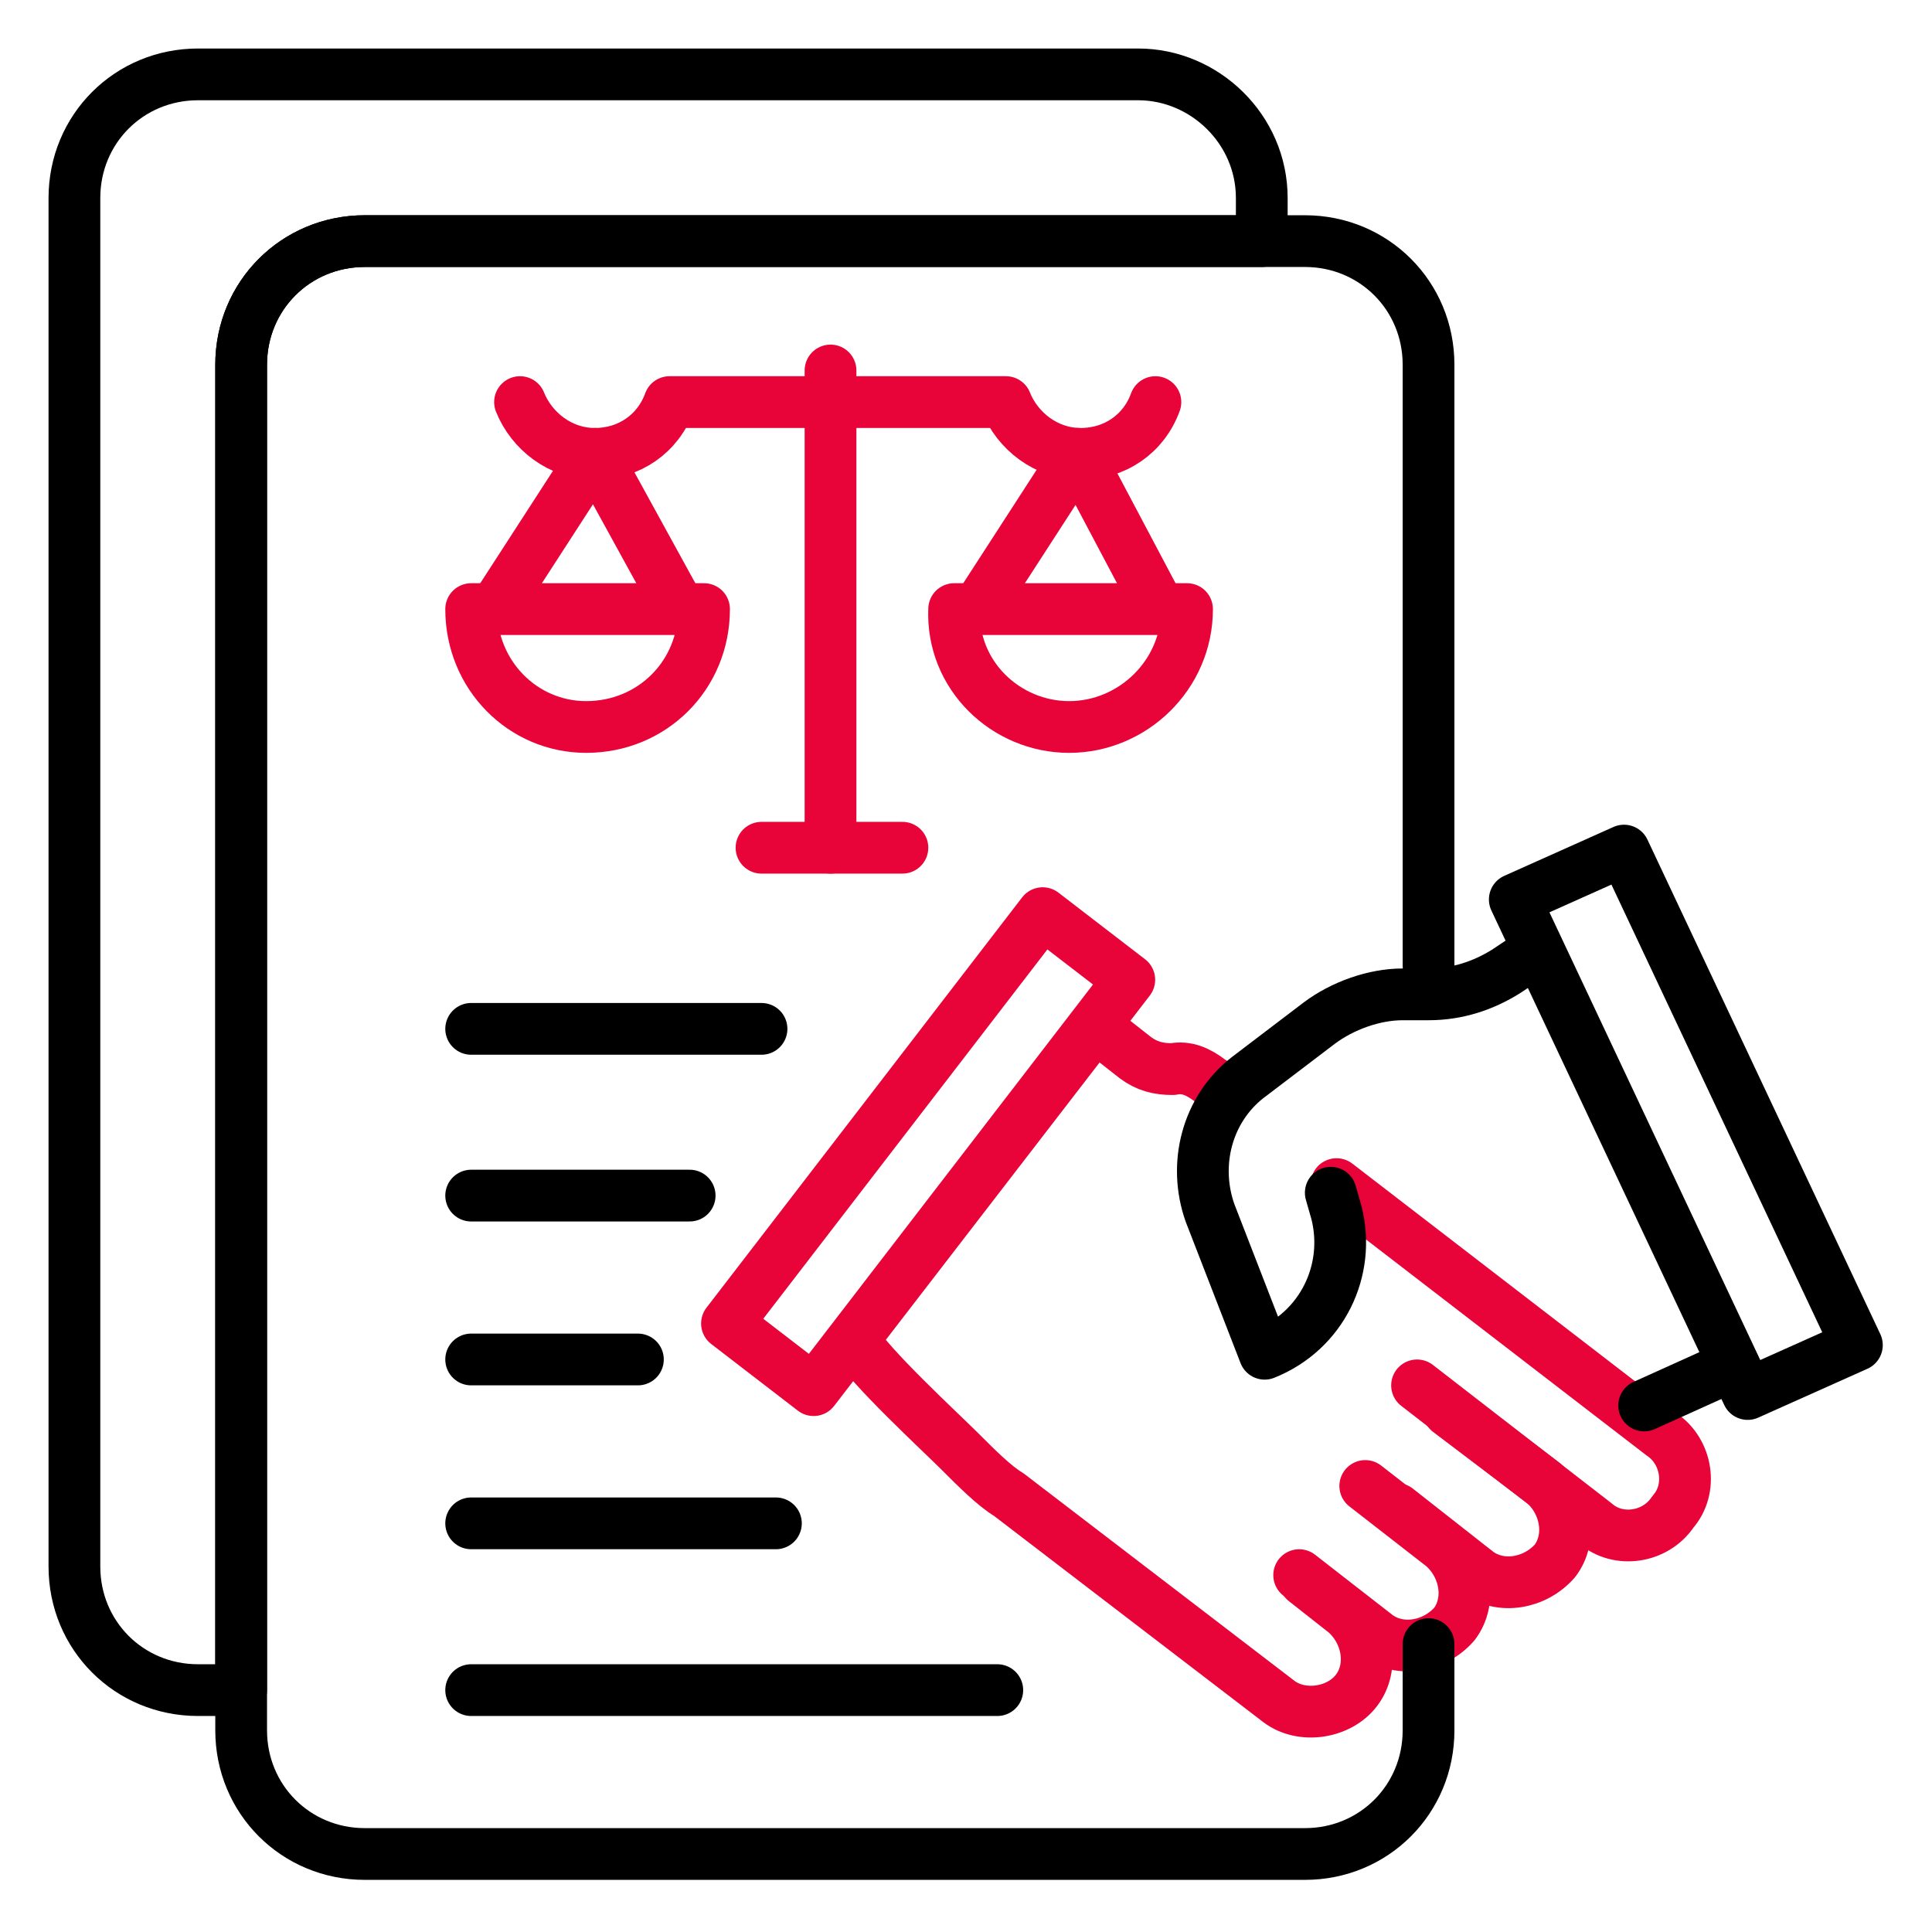 <svg width="56" height="56" viewBox="0 0 56 56" fill="none" xmlns="http://www.w3.org/2000/svg">
<path d="M32.733 28.399L23.583 40.294L21.072 38.362L30.222 26.468L32.733 28.399Z" stroke="#E80339" stroke-width="1.5" stroke-miterlimit="10" stroke-linecap="round" stroke-linejoin="round"/>
<path d="M37.824 45.822L38.99 46.739C39.657 47.322 39.824 48.322 39.324 48.989C38.824 49.655 37.74 49.822 37.074 49.322L29.24 43.322C28.824 43.072 28.324 42.572 27.824 42.072C27.24 41.489 25.157 39.572 24.74 38.822L31.74 29.739L32.907 30.655C33.24 30.905 33.574 30.989 33.99 30.989C34.407 30.905 34.74 31.072 35.074 31.322L35.324 31.489" stroke="#E80339" stroke-width="1.5" stroke-miterlimit="10" stroke-linecap="round" stroke-linejoin="round"/>
<path d="M41.074 40.156L46.24 44.156C46.907 44.739 47.99 44.572 48.49 43.822C49.074 43.156 48.907 42.072 48.157 41.572L38.74 34.322" stroke="#E80339" stroke-width="1.5" stroke-miterlimit="10" stroke-linecap="round" stroke-linejoin="round"/>
<path d="M39.573 43.072L41.823 44.822C42.49 45.406 42.657 46.406 42.157 47.072C41.573 47.739 40.573 47.906 39.907 47.406L37.657 45.656" stroke="#E80339" stroke-width="1.5" stroke-miterlimit="10" stroke-linecap="round" stroke-linejoin="round"/>
<path d="M41.99 40.906L44.74 42.989C45.407 43.572 45.574 44.572 45.074 45.239C44.49 45.906 43.49 46.072 42.824 45.572L40.49 43.739" stroke="#E80339" stroke-width="1.5" stroke-miterlimit="10" stroke-linecap="round" stroke-linejoin="round"/>
<path d="M38.573 34.572L38.74 35.156C39.157 36.822 38.323 38.572 36.657 39.239L35.073 35.156C34.573 33.739 34.99 32.156 36.157 31.239L38.24 29.655C38.907 29.155 39.823 28.822 40.657 28.822H41.407C42.24 28.822 42.99 28.572 43.657 28.155L44.407 27.655" stroke="black" stroke-width="1.5" stroke-miterlimit="10" stroke-linecap="round" stroke-linejoin="round"/>
<path d="M53.823 38.989L50.657 40.406L43.907 26.072L47.073 24.655L53.823 38.989Z" stroke="black" stroke-width="1.5" stroke-miterlimit="10" stroke-linecap="round" stroke-linejoin="round"/>
<path d="M50.24 39.572L47.657 40.739" stroke="black" stroke-width="1.5" stroke-miterlimit="10" stroke-linecap="round" stroke-linejoin="round"/>
<path d="M41.407 47.655V50.155C41.407 52.155 39.824 53.739 37.824 53.739H10.574C8.574 53.739 6.99 52.155 6.99 50.155V10.572C6.99 8.572 8.574 6.989 10.574 6.989H37.824C39.824 6.989 41.407 8.572 41.407 10.572V27.989" stroke="black" stroke-width="1.5" stroke-miterlimit="10" stroke-linecap="round" stroke-linejoin="round"/>
<path d="M36.573 5.739V6.989H10.573C8.573 6.989 6.99 8.572 6.99 10.572V48.989H5.74C3.74 48.989 2.157 47.406 2.157 45.406V5.739C2.157 3.739 3.74 2.156 5.74 2.156H32.99C34.907 2.156 36.573 3.739 36.573 5.739Z" stroke="black" stroke-width="1.5" stroke-miterlimit="10" stroke-linecap="round" stroke-linejoin="round"/>
<path d="M33.49 11.655C33.157 12.572 32.323 13.155 31.323 13.155C30.323 13.155 29.49 12.489 29.157 11.655H24.073H19.407C19.073 12.572 18.24 13.155 17.24 13.155C16.24 13.155 15.407 12.489 15.073 11.655" stroke="#E80339" stroke-width="1.5" stroke-miterlimit="10" stroke-linecap="round" stroke-linejoin="round"/>
<path d="M33.49 17.405L31.24 13.155L28.49 17.405" stroke="#E80339" stroke-width="1.5" stroke-miterlimit="10" stroke-linecap="round" stroke-linejoin="round"/>
<path d="M30.99 21.072C32.824 21.072 34.407 19.572 34.407 17.655H27.657C27.574 19.572 29.157 21.072 30.99 21.072Z" stroke="#E80339" stroke-width="1.5" stroke-miterlimit="10" stroke-linecap="round" stroke-linejoin="round"/>
<path d="M19.574 17.405L17.24 13.155L14.49 17.405" stroke="#E80339" stroke-width="1.5" stroke-miterlimit="10" stroke-linecap="round" stroke-linejoin="round"/>
<path d="M16.99 21.072C18.907 21.072 20.407 19.572 20.407 17.655H13.657C13.657 19.572 15.157 21.072 16.99 21.072Z" stroke="#E80339" stroke-width="1.5" stroke-miterlimit="10" stroke-linecap="round" stroke-linejoin="round"/>
<path d="M24.073 10.739V24.572" stroke="#E80339" stroke-width="1.5" stroke-miterlimit="10" stroke-linecap="round" stroke-linejoin="round"/>
<path d="M22.073 24.572H26.157" stroke="#E80339" stroke-width="1.5" stroke-miterlimit="10" stroke-linecap="round" stroke-linejoin="round"/>
<path d="M13.657 29.822H22.073" stroke="black" stroke-width="1.5" stroke-miterlimit="10" stroke-linecap="round" stroke-linejoin="round"/>
<path d="M13.657 34.655H19.99" stroke="black" stroke-width="1.5" stroke-miterlimit="10" stroke-linecap="round" stroke-linejoin="round"/>
<path d="M13.657 39.405H18.49" stroke="black" stroke-width="1.5" stroke-miterlimit="10" stroke-linecap="round" stroke-linejoin="round"/>
<path d="M13.657 44.155H22.49" stroke="black" stroke-width="1.5" stroke-miterlimit="10" stroke-linecap="round" stroke-linejoin="round"/>
<path d="M13.657 48.989H28.907" stroke="black" stroke-width="1.5" stroke-miterlimit="10" stroke-linecap="round" stroke-linejoin="round"/>
</svg>
